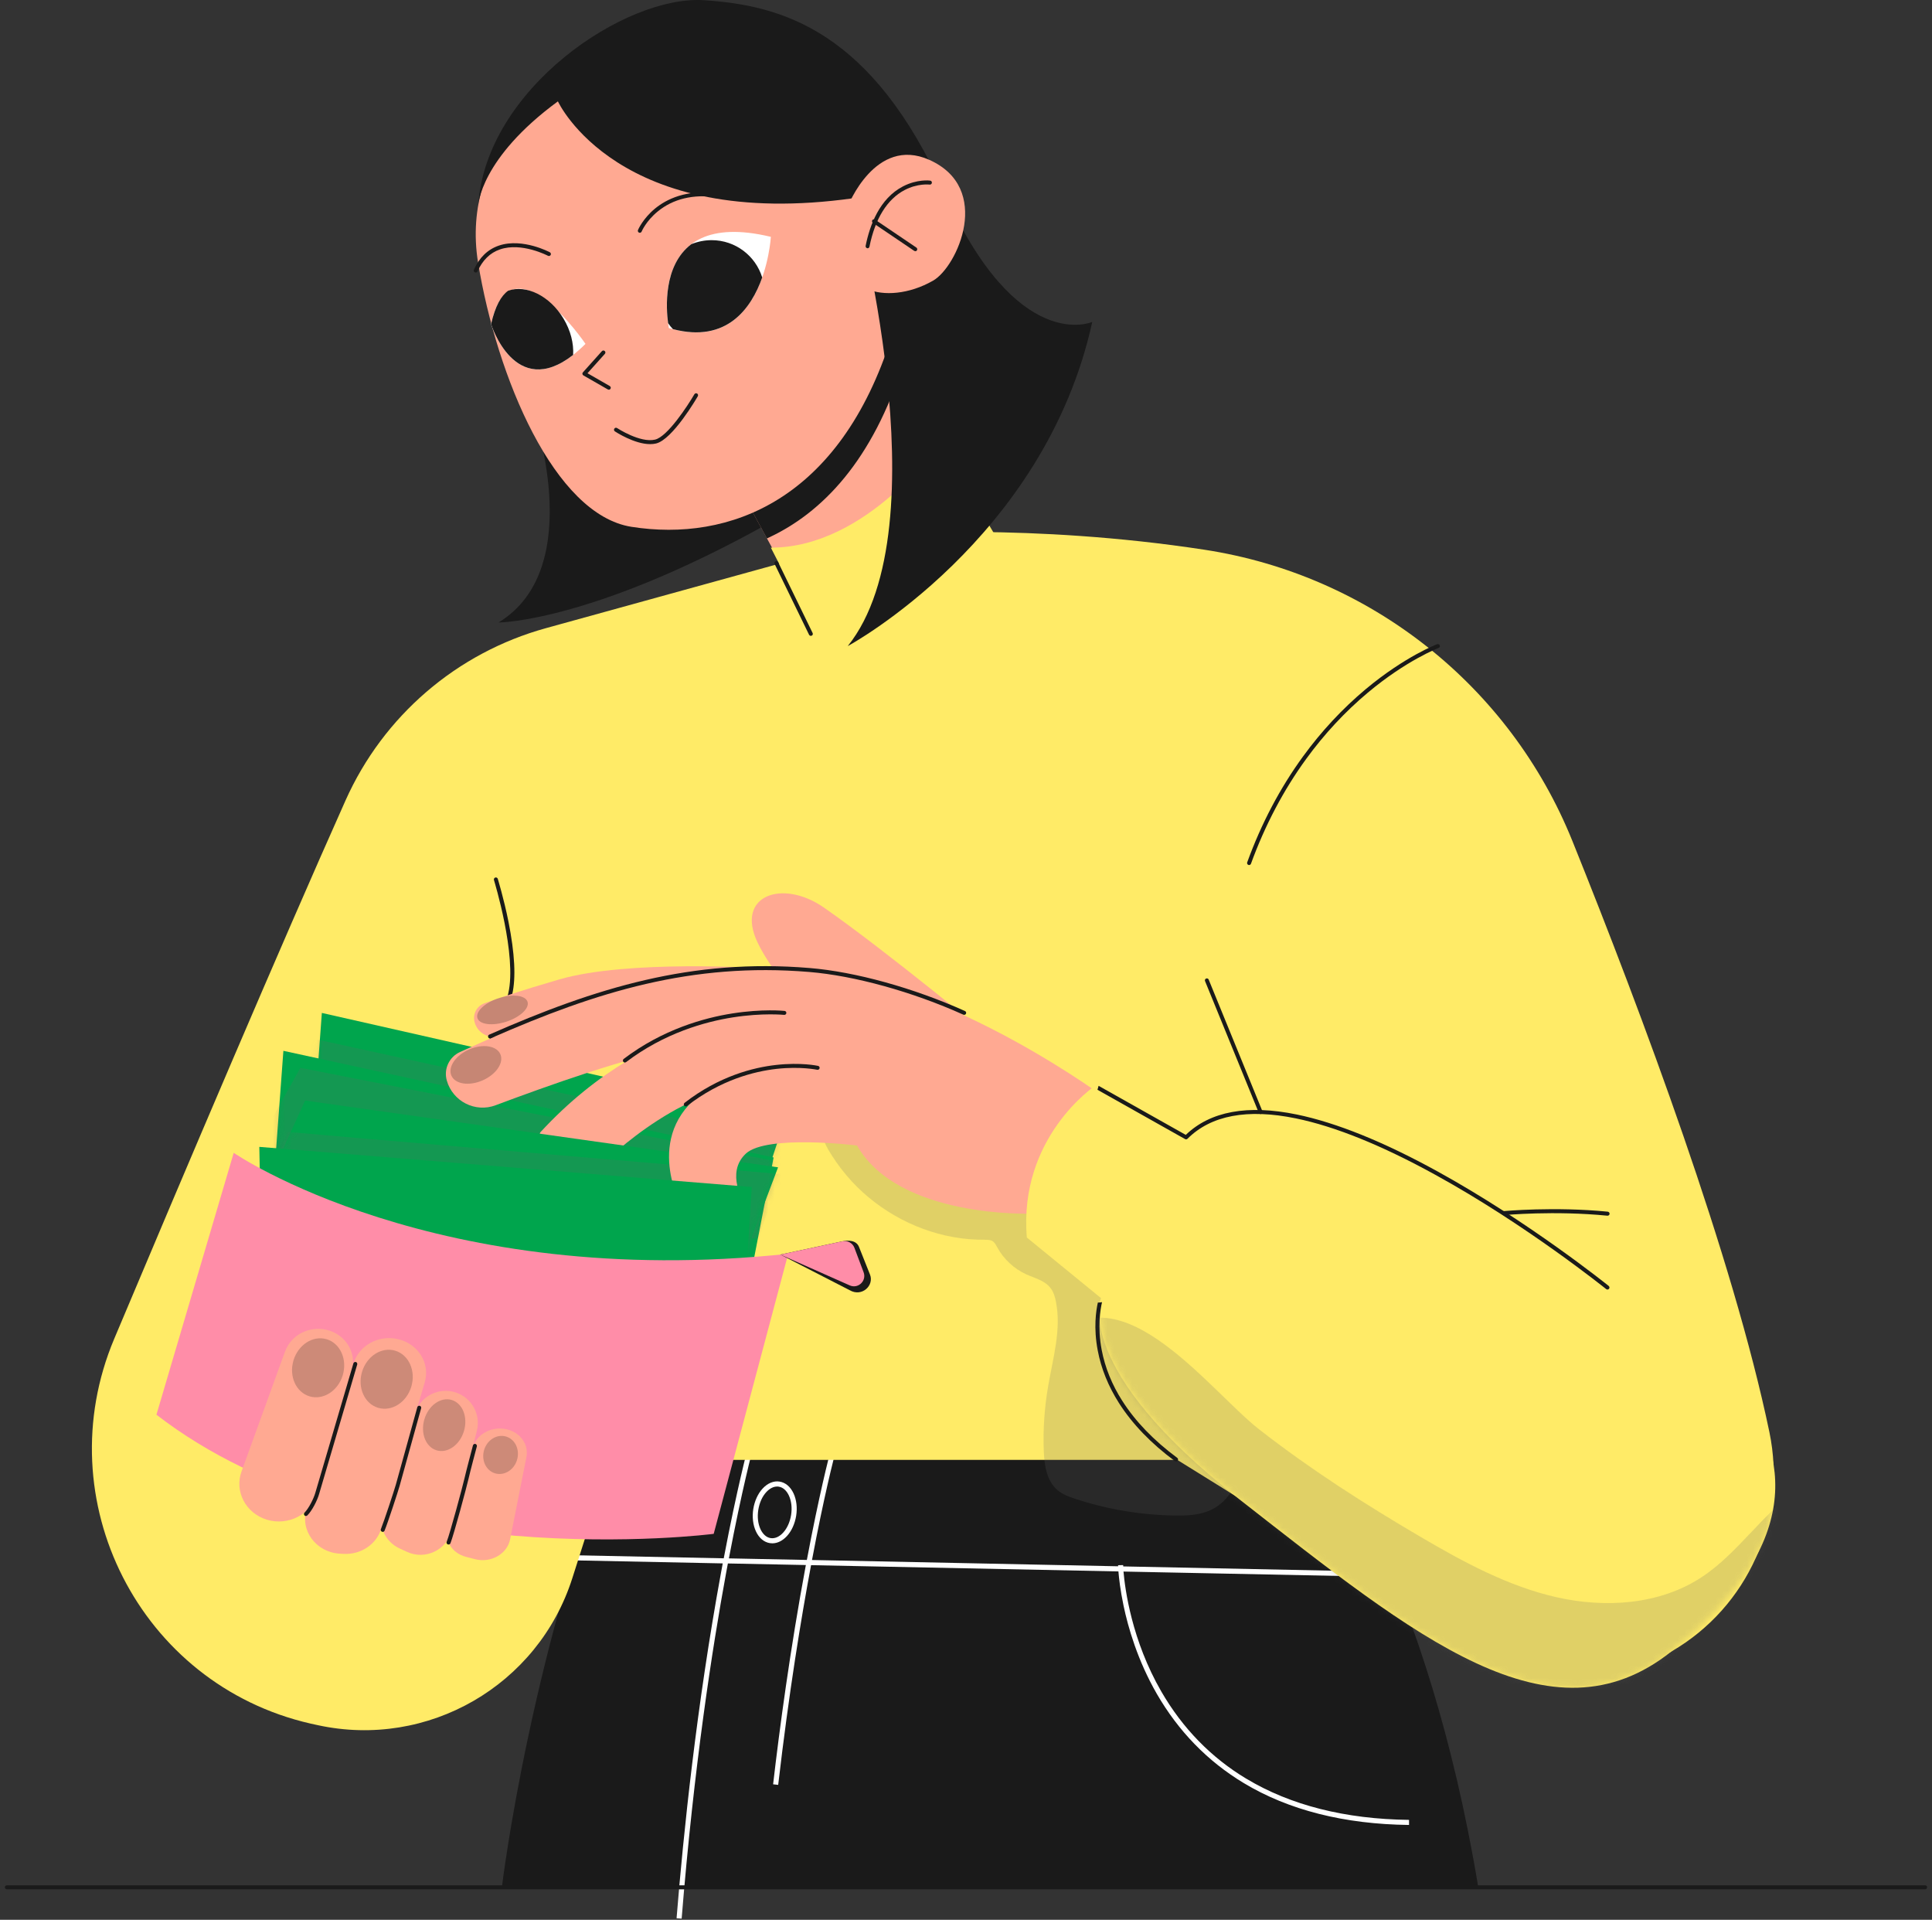 <svg width="308" height="306" viewBox="0 0 308 306" fill="none" xmlns="http://www.w3.org/2000/svg">
<rect x="0" y="0" width="308" height="306" fill="#333333" stroke="none"/>
<path d="M210.66 229.37C210.66 229.37 227.57 251.95 235.67 300.82H80.01C80.01 300.82 84.6 262.09 99.91 224.52L210.66 229.37Z" fill="#1A1A1A"/>
<path d="M122.738 245.96C122.868 245.98 122.998 245.99 123.128 245.99C123.938 245.99 124.748 245.59 125.438 244.85C126.198 244.03 126.718 242.87 126.928 241.59C127.128 240.31 126.978 239.05 126.508 238.03C126.008 236.96 125.218 236.3 124.278 236.15C123.338 236 122.378 236.4 121.578 237.26C120.818 238.08 120.298 239.24 120.088 240.52C119.888 241.8 120.038 243.06 120.508 244.08C121.008 245.15 121.798 245.81 122.738 245.96ZM120.888 240.65C121.068 239.53 121.518 238.52 122.168 237.82C122.698 237.25 123.298 236.94 123.888 236.94C123.978 236.94 124.058 236.94 124.148 236.96C124.818 237.06 125.388 237.57 125.768 238.38C126.168 239.25 126.298 240.34 126.118 241.47C125.938 242.59 125.488 243.6 124.838 244.3C124.228 244.96 123.528 245.26 122.858 245.16C122.188 245.06 121.618 244.55 121.238 243.74C120.838 242.87 120.708 241.78 120.888 240.65Z" fill="white"/>
<path d="M198.689 283.51C193.069 280.13 188.509 275.45 185.129 269.6C180.429 261.47 179.349 253.3 179.109 250.49L219.469 251.31L219.489 250.5L179.059 249.67C179.059 249.54 179.059 249.47 179.059 249.46L178.249 249.48C178.249 249.48 178.249 249.55 178.249 249.65L129.449 248.65C129.699 247.35 129.929 246.14 130.149 245.02C131.939 236.01 133.279 231.08 133.289 231.03L132.509 230.82C132.509 230.82 131.159 235.82 129.359 244.86C129.109 246.12 128.859 247.39 128.629 248.64L116.199 248.39C118.319 237.24 119.969 231.1 119.989 231.04L119.209 230.83C119.189 230.9 117.519 237.11 115.379 248.38L79.499 247.65L79.478 248.46L115.219 249.19C115.129 249.67 115.039 250.16 114.949 250.65C111.049 271.88 108.939 292.33 107.859 305.75L108.669 305.81C110.619 281.54 113.589 262.5 115.739 250.81C115.839 250.26 115.939 249.73 116.039 249.2L128.469 249.45C125.959 262.91 124.259 275.68 123.249 284.4L124.059 284.49C125.769 269.78 127.729 257.84 129.299 249.47L178.299 250.47C178.389 251.55 178.599 253.45 179.109 255.89C179.839 259.39 181.359 264.67 184.419 269.98C187.869 275.95 192.519 280.73 198.259 284.19C205.419 288.51 214.289 290.76 224.629 290.88V290.07C214.459 289.95 205.729 287.74 198.699 283.51H198.689Z" fill="white"/>
<path d="M141.189 85.17C141.189 85.17 164.129 83.35 192.009 87.62C218.389 91.66 240.689 109.29 250.669 134.04C261.789 161.64 276.279 200.42 282.079 228.27C284.949 242.06 278.679 256.13 266.509 263.2C257.079 268.68 245.389 268.51 236.119 262.76L187.679 232.69H97.259L91.239 251.55C85.779 268.66 68.199 278.8 50.639 274.97C50.259 274.89 49.879 274.8 49.499 274.72C22.289 268.49 7.369 239.12 18.209 213.39C29.369 186.9 44.669 150.88 55.089 127.57C61.109 114.11 72.819 104.04 87.039 100.12L141.179 85.17H141.189Z" fill="#FFEB67"/>
<g style="mix-blend-mode:multiply" opacity="0.2">
<path d="M156.97 197.61C157.41 197.61 157.89 197.6 158.26 197.84C158.59 198.06 158.77 198.43 158.96 198.78C159.99 200.68 161.65 202.23 163.61 203.12C164.96 203.73 166.54 204.1 167.45 205.27C167.95 205.9 168.19 206.7 168.34 207.5C169.22 211.94 167.86 216.46 167.1 220.92C166.51 224.34 166.26 227.83 166.4 231.3C166.49 233.56 166.86 236.06 168.6 237.52C169.4 238.2 170.42 238.57 171.42 238.9C176.56 240.59 181.95 241.49 187.36 241.56C189.39 241.59 191.5 241.48 193.3 240.54C195.9 239.2 197.42 236.35 198.04 233.49C198.66 230.63 198.53 227.67 198.71 224.75C198.87 222.16 199.26 219.55 199.01 216.97C198.6 212.81 196.55 209 194.13 205.59C187.76 196.59 178.67 189.66 168.58 185.2C158.49 180.74 147.44 178.69 136.41 178.46C132.6 178.38 129.8 179.46 132.05 183.26C133.76 186.15 135.91 188.72 138.5 190.87C143.64 195.14 150.27 197.68 156.97 197.6V197.61Z" fill="#666666"/>
</g>
<path d="M84.769 65.01C84.769 65.01 93.948 90.41 79.478 99.22C79.478 99.22 95.118 99.22 125.199 81.9L121.079 71.75L84.769 65V65.01Z" fill="#1A1A1A"/>
<path d="M118.49 78.87L129.65 99.38L158.64 87.27L139.69 43.67L118.49 78.87Z" fill="#FFA992"/>
<path d="M143.979 57.96C144.169 57.34 144.259 56 144.269 54.21L139.689 43.67L118.479 78.87L122.259 85.82C131.179 81.78 139.169 73.22 143.979 57.96Z" fill="#1A1A1A"/>
<path d="M89.228 12.51C89.228 12.51 73.208 23.57 76.218 41.88C79.228 60.18 88.378 82.03 100.668 83.97C116.228 86.42 133.888 79.8 142.148 53.61C143.238 50.16 140.898 24.09 140.898 24.09L104.648 9.68L89.238 12.51H89.228Z" fill="#FFA992"/>
<path d="M149.889 70.5C149.889 70.5 138.359 87.29 122.889 87.29L129.279 99.74L159.779 87.25L149.889 70.49V70.5Z" fill="#FFEB67"/>
<path d="M88.94 16.15C88.94 16.15 98.43 36.91 136.15 31.58C136.15 31.58 150.48 83.88 135.15 102.98C135.15 102.98 166.49 86.08 174.13 51.31C174.13 51.31 162.17 56.66 150.59 30.75C139.01 4.84 124.66 0.84 112.19 0.03C99.72 -0.78 77.44 14.13 76.24 32.73C76.24 32.73 76.55 25.24 88.95 16.15H88.94Z" fill="#1A1A1A"/>
<path d="M135.148 32.92C135.148 32.92 139.508 21.64 148.128 25.47C158.298 29.98 152.618 42.52 148.758 44.73C144.898 46.94 140.798 47.18 138.308 46.08C135.818 44.98 135.148 32.93 135.148 32.93V32.92Z" fill="#FFA992"/>
<path d="M106.63 52.29C106.63 52.29 102.66 32.88 122.89 37.75C122.89 37.75 121.78 56.81 106.63 52.29Z" fill="white"/>
<path d="M93.339 54.81C93.339 54.81 81.459 37.33 78.279 51.66C78.279 51.66 82.579 65.56 93.339 54.81Z" fill="white"/>
<path d="M145.918 40.03C145.858 40.03 145.798 40.01 145.738 39.98L139.158 35.53C139.008 35.43 138.978 35.23 139.068 35.09C139.168 34.94 139.368 34.91 139.508 35.01L146.088 39.46C146.238 39.56 146.268 39.76 146.178 39.9C146.118 39.99 146.018 40.04 145.918 40.04V40.03Z" fill="#1A1A1A"/>
<path d="M138.309 39.56C138.309 39.56 138.269 39.56 138.249 39.56C138.079 39.53 137.969 39.36 137.999 39.19C138.649 35.93 140.209 31.64 143.969 29.7C146.239 28.53 148.209 28.77 148.289 28.79C148.459 28.81 148.589 28.97 148.559 29.15C148.539 29.32 148.379 29.45 148.199 29.42C148.179 29.42 146.309 29.19 144.219 30.29C141.439 31.74 139.499 34.87 138.609 39.32C138.579 39.47 138.449 39.58 138.299 39.58L138.309 39.56Z" fill="#1A1A1A"/>
<path d="M97.058 62.11C97.008 62.11 96.948 62.1 96.898 62.07L93.008 59.84C92.928 59.79 92.868 59.71 92.848 59.61C92.828 59.52 92.858 59.42 92.928 59.35L95.958 55.97C96.078 55.84 96.278 55.83 96.408 55.95C96.538 56.07 96.548 56.27 96.428 56.4L93.658 59.49L97.208 61.53C97.358 61.62 97.418 61.81 97.328 61.96C97.268 62.06 97.158 62.12 97.048 62.12L97.058 62.11Z" fill="#1A1A1A"/>
<path d="M103.648 70.79C101.128 70.79 98.168 68.85 98.028 68.76C97.878 68.66 97.838 68.47 97.938 68.32C98.038 68.17 98.228 68.13 98.378 68.23C98.418 68.25 102.038 70.63 104.428 70.07C106.408 69.61 109.618 64.69 110.698 62.84C110.788 62.69 110.978 62.64 111.128 62.72C111.278 62.81 111.328 63 111.248 63.15C111.088 63.43 107.228 70.07 104.578 70.69C104.278 70.76 103.968 70.79 103.648 70.79Z" fill="#1A1A1A"/>
<path d="M101.999 37.1C101.999 37.1 101.919 37.1 101.879 37.08C101.719 37.01 101.639 36.83 101.709 36.66C101.739 36.59 102.489 34.84 104.429 33.24C106.219 31.77 109.399 30.15 114.409 30.8C114.579 30.82 114.709 30.98 114.679 31.16C114.649 31.34 114.499 31.46 114.319 31.43C110.489 30.93 107.309 31.69 104.849 33.71C103.009 35.21 102.289 36.89 102.289 36.91C102.239 37.03 102.119 37.1 101.999 37.1Z" fill="#1A1A1A"/>
<path d="M75.839 43.44C75.839 43.44 75.749 43.44 75.709 43.41C75.549 43.34 75.479 43.15 75.549 42.99C76.419 41.04 77.759 39.75 79.519 39.15C81.469 38.48 83.579 38.81 85.009 39.2C86.549 39.62 87.619 40.19 87.659 40.21C87.809 40.29 87.869 40.49 87.789 40.64C87.709 40.79 87.509 40.85 87.359 40.77C87.319 40.75 83.159 38.57 79.719 39.75C78.129 40.29 76.929 41.47 76.129 43.25C76.079 43.37 75.959 43.44 75.839 43.44Z" fill="#1A1A1A"/>
<path d="M70.618 179.75C70.558 179.75 70.498 179.73 70.448 179.7C70.298 179.61 70.258 179.41 70.348 179.26C70.438 179.11 79.608 164.43 81.028 158.34C82.438 152.28 78.778 140.39 78.748 140.27C78.698 140.1 78.788 139.92 78.958 139.87C79.128 139.82 79.308 139.91 79.358 140.08C79.358 140.11 80.308 143.15 81.058 146.9C82.068 151.96 82.268 155.86 81.658 158.48C80.208 164.67 71.268 178.98 70.888 179.59C70.828 179.69 70.728 179.74 70.618 179.74V179.75Z" fill="#1A1A1A"/>
<path d="M51.309 161.45L125.219 178.19L112.929 215.41L48.639 197.95L51.309 161.45Z" fill="#00A54D"/>
<mask id="mask0_273_1290" style="mask-type:luminance" maskUnits="userSpaceOnUse" x="48" y="161" width="78" height="55">
<path d="M51.309 161.45L125.219 178.19L112.929 215.41L48.639 197.95L51.309 161.45Z" fill="white"/>
</mask>
<g mask="url(#mask0_273_1290)">
<g style="mix-blend-mode:multiply" opacity="0.2">
<path d="M49.779 165.52L125.659 182.13L121.959 191.56L47.209 173.59L49.779 165.52Z" fill="#666666"/>
</g>
</g>
<path d="M45.178 167.49L123.329 184.49L115.949 222.49L42.478 203.98L45.178 167.49Z" fill="#00A54D"/>
<mask id="mask1_273_1290" style="mask-type:luminance" maskUnits="userSpaceOnUse" x="42" y="167" width="82" height="56">
<path d="M45.178 167.49L123.329 184.49L115.949 222.49L42.478 203.98L45.178 167.49Z" fill="white"/>
</mask>
<g mask="url(#mask1_273_1290)">
<g style="mix-blend-mode:multiply" opacity="0.2">
<path d="M43.268 178.47L47.888 170.2L125.218 185.39L120.808 197.48L41.408 186.2L43.268 178.47Z" fill="#666666"/>
</g>
</g>
<path d="M125.049 161.45C125.049 161.45 104.439 160.59 86.129 180.49L84.529 184.51L94.369 187.2C94.369 187.2 105.249 175.36 117.889 173.09C132.159 170.53 141.769 173.74 141.769 173.74L149.049 166.74L125.059 161.45H125.049Z" fill="#FFA992"/>
<path d="M48.64 175.42L124.04 186.06L112.93 215.41L34.91 205.53L48.64 175.42Z" fill="#00A54D"/>
<mask id="mask2_273_1290" style="mask-type:luminance" maskUnits="userSpaceOnUse" x="34" y="175" width="91" height="41">
<path d="M48.64 175.42L124.04 186.06L112.93 215.41L34.91 205.53L48.64 175.42Z" fill="white"/>
</mask>
<g mask="url(#mask2_273_1290)">
<g style="mix-blend-mode:multiply" opacity="0.2">
<path d="M44.231 180.28C45.321 180.4 125.221 187.2 125.221 187.2L120.381 201.86C120.381 201.86 33.811 191.16 34.911 191.07C36.011 190.97 44.231 180.28 44.231 180.28Z" fill="#666666"/>
</g>
</g>
<path d="M164.35 193.44C164.35 193.44 143.24 194.22 136.63 182.58C136.63 182.58 122.22 180.8 118.91 183.87C115.59 186.94 118.64 191.76 118.64 191.76L108.52 191.95C108.52 191.95 102.03 180.16 113.27 173.33C124.51 166.5 145.93 169.88 145.93 169.88L171.89 181.93L164.36 193.44H164.35Z" fill="#FFA992"/>
<path d="M176.989 175.55C176.989 175.55 151.669 156.48 129.039 154.61C107.559 152.84 91.839 159.3 73.339 167.68C71.609 168.46 70.709 170.39 71.229 172.22C72.169 175.56 75.779 177.39 79.029 176.16C86.989 173.17 100.769 168.25 107.339 167.37C116.899 166.09 154.079 178.2 154.079 178.2L171.029 186.07L176.989 175.55Z" fill="#FFA992"/>
<path d="M121.36 154.32C121.36 154.32 100.08 152.92 89.13 156.12C82.85 157.95 79.19 159.19 77.21 159.92C76.04 160.35 75.37 161.57 75.63 162.78C75.97 164.36 77.45 165.42 79.06 165.24L86.16 164.41L121.37 154.32H121.36Z" fill="#FFA992"/>
<path d="M158.039 165.45C158.039 165.45 141.419 151.68 131.369 144.67C124.729 140.04 117.199 142.73 120.769 150.22C122.729 154.32 126.209 158.04 126.209 158.04L158.039 165.46V165.45Z" fill="#FFA992"/>
<path d="M41.34 182.8L119.85 189.2L118.97 203.11L41.65 198.21L41.34 182.8Z" fill="#00A54D"/>
<path d="M52.139 188.98L120.379 202.87L117.859 213.26L50.719 198.56L52.139 188.98Z" fill="#00A54D"/>
<path d="M125.659 199.84L113.779 244.48C113.779 244.48 58.719 251.61 24.939 225.49L37.26 183.75C37.26 183.75 69.339 205.84 125.669 199.84H125.659Z" fill="#FF8DA8"/>
<path d="M124.398 199.97L134.318 197.85C135.118 197.68 136.558 197.6 136.978 198.84L138.678 203.11C139.418 204.87 137.418 206.78 135.468 205.65L124.408 199.97H124.398Z" fill="#1A1A1A"/>
<path d="M124.398 199.97L134.318 197.85C135.118 197.68 135.918 198.12 136.208 198.88L137.678 202.79C138.188 204.16 136.798 205.47 135.468 204.88L124.408 199.97H124.398Z" fill="#FF8DA8"/>
<path d="M121.509 44.22C120.449 40.78 117.239 38.28 113.449 38.28C112.299 38.28 111.209 38.51 110.209 38.92C105.699 42.33 106.199 49.21 106.509 51.51C106.739 51.85 106.999 52.17 107.279 52.46C115.889 54.71 119.779 49.13 121.519 44.21L121.509 44.22Z" fill="#1A1A1A"/>
<path d="M89.829 50.78C87.649 47.15 83.879 45.32 81.009 46.34C79.889 47.14 78.939 48.8 78.289 51.66C78.289 51.66 82.059 63.84 91.369 56.57C91.479 54.75 90.979 52.69 89.829 50.78Z" fill="#1A1A1A"/>
<path d="M256.279 205.22C256.279 205.22 205.869 164.52 189.099 181.29L174.539 173.1C174.539 173.1 162.359 181.25 163.699 197.25L175.529 206.91C175.529 206.91 170.749 218.02 197.599 238.99C225.709 260.94 247.189 278.6 266.489 263.2C308.909 229.36 256.269 205.22 256.269 205.22H256.279Z" fill="#FFEB67"/>
<path d="M200.969 177.57C200.839 177.57 200.729 177.5 200.679 177.37L192.109 156.38C192.039 156.22 192.119 156.03 192.279 155.97C192.439 155.9 192.629 155.98 192.689 156.14L201.259 177.13C201.329 177.29 201.249 177.48 201.089 177.54C201.049 177.56 201.009 177.56 200.969 177.56V177.57Z" fill="#1A1A1A"/>
<path d="M256.279 193.77C256.279 193.77 256.259 193.77 256.249 193.77C247.789 192.93 239.829 193.67 239.749 193.68C239.579 193.7 239.419 193.57 239.399 193.39C239.379 193.22 239.509 193.06 239.689 193.04C239.769 193.04 247.789 192.29 256.309 193.13C256.479 193.15 256.609 193.3 256.599 193.48C256.579 193.64 256.449 193.77 256.279 193.77Z" fill="#1A1A1A"/>
<path d="M199.129 137.88C199.129 137.88 199.059 137.88 199.019 137.86C198.859 137.8 198.769 137.62 198.829 137.45C201.079 131.26 204.079 125.58 207.729 120.57C210.649 116.56 213.999 112.97 217.669 109.89C220.939 107.15 223.879 105.34 225.759 104.3C227.809 103.17 229.069 102.7 229.119 102.68C229.279 102.62 229.469 102.7 229.529 102.87C229.589 103.03 229.509 103.22 229.339 103.28C229.289 103.3 224.229 105.23 218.049 110.41C214.419 113.45 211.109 117.01 208.229 120.97C204.619 125.93 201.659 131.55 199.429 137.67C199.379 137.8 199.259 137.88 199.129 137.88Z" fill="#1A1A1A"/>
<path d="M178.919 223.29C177.259 220.69 176.159 217.95 175.629 215.15C174.939 211.49 175.419 208.68 175.689 207.55C175.469 207.59 175.249 207.61 175.019 207.62C174.729 208.91 174.319 211.65 174.999 215.24C175.539 218.12 176.679 220.94 178.379 223.62C180.499 226.95 183.499 230.07 187.299 232.88C187.359 232.92 187.419 232.94 187.489 232.94C187.589 232.94 187.679 232.9 187.749 232.81C187.849 232.67 187.819 232.47 187.679 232.37C183.949 229.61 180.999 226.56 178.929 223.3L178.919 223.29Z" fill="#1A1A1A"/>
<path d="M256.479 204.98C256.349 204.88 243.689 194.69 229.129 186.69C220.569 181.98 213.029 178.94 206.729 177.64C198.899 176.03 192.949 177.12 189.039 180.89L175.139 173.07C175.079 173.28 175.029 173.49 174.959 173.7L188.929 181.56C189.049 181.63 189.209 181.61 189.309 181.51C193.049 177.77 198.869 176.67 206.589 178.26C212.829 179.54 220.299 182.56 228.799 187.24C243.309 195.21 255.929 205.37 256.059 205.47C256.199 205.58 256.399 205.56 256.509 205.42C256.619 205.28 256.599 205.08 256.459 204.97L256.479 204.98Z" fill="#1A1A1A"/>
<path d="M45.449 215.39L38.509 234.52C37.349 237.7 39.149 241.16 42.499 242.21C45.939 243.28 49.629 241.37 50.579 238.03L56.089 218.48C56.899 215.61 55.089 212.67 52.069 211.96C49.269 211.3 46.399 212.79 45.459 215.39H45.449Z" fill="#FFA992"/>
<path d="M67.719 220.32L60.789 243.62C60.039 246.15 57.509 247.84 54.729 247.67L54.159 247.64C50.359 247.41 47.789 243.91 48.889 240.48L56.389 217.22C57.289 214.43 60.329 212.77 63.349 213.42C66.639 214.13 68.619 217.28 67.709 220.34L67.719 220.32Z" fill="#FFA992"/>
<path d="M71.969 221.77C69.469 221.31 67.009 222.76 66.189 225.17L60.989 240.5C60.149 242.98 61.309 245.7 63.689 246.8L64.879 247.35C67.799 248.7 71.219 247.07 72.009 243.95L76.019 228.07C76.749 225.19 74.889 222.3 71.969 221.77Z" fill="#FFA992"/>
<path d="M79.79 227.69C77.77 227.65 75.96 228.85 75.4 230.61L71.36 243.34C70.7 245.42 72.01 247.56 74.3 248.15L75.74 248.52C78.25 249.17 80.86 247.69 81.32 245.36L83.92 232.25C84.39 229.89 82.44 227.74 79.79 227.69Z" fill="#FFA992"/>
<g style="mix-blend-mode:multiply" opacity="0.22">
<path d="M54.644 219.185C55.394 216.671 54.243 214.108 52.074 213.461C49.904 212.813 47.537 214.326 46.786 216.84C46.036 219.353 47.187 221.916 49.356 222.564C51.526 223.211 53.893 221.699 54.644 219.185Z" fill="#1A1A1A"/>
</g>
<g style="mix-blend-mode:multiply" opacity="0.22">
<path d="M65.572 221.012C66.322 218.498 65.171 215.935 63.001 215.287C60.832 214.64 58.464 216.152 57.714 218.666C56.964 221.18 58.114 223.743 60.284 224.39C62.454 225.038 64.821 223.525 65.572 221.012Z" fill="#1A1A1A"/>
</g>
<g style="mix-blend-mode:multiply" opacity="0.22">
<path d="M73.963 228.097C74.624 225.879 73.749 223.66 72.008 223.141C70.267 222.621 68.319 223.997 67.657 226.215C66.996 228.432 67.87 230.651 69.612 231.171C71.353 231.69 73.301 230.314 73.963 228.097Z" fill="#1A1A1A"/>
</g>
<g style="mix-blend-mode:multiply" opacity="0.22">
<path d="M82.427 232.687C82.91 231.067 82.127 229.403 80.677 228.971C79.227 228.538 77.659 229.5 77.176 231.119C76.693 232.738 77.476 234.402 78.926 234.835C80.376 235.268 81.944 234.306 82.427 232.687Z" fill="#1A1A1A"/>
</g>
<path d="M78.12 165.52C78 165.52 77.88 165.45 77.83 165.33C77.76 165.17 77.83 164.98 77.99 164.91C95.05 157.41 110.27 152.74 129.05 154.29C136.36 154.89 145.63 157.46 153.84 161.15C154 161.22 154.07 161.41 154 161.57C153.93 161.73 153.74 161.8 153.58 161.73C145.43 158.06 136.24 155.52 128.99 154.92C110.34 153.38 95.21 158.03 78.24 165.49C78.2 165.51 78.16 165.52 78.11 165.52H78.12Z" fill="#1A1A1A"/>
<path d="M99.62 169.36C99.519 169.36 99.43 169.32 99.37 169.23C99.26 169.09 99.29 168.89 99.43 168.78C105.65 164.06 112.29 162.23 116.76 161.53C121.61 160.77 124.94 161.12 125.08 161.13C125.25 161.15 125.38 161.31 125.36 161.48C125.34 161.65 125.18 161.78 125.01 161.76C124.98 161.76 121.61 161.41 116.83 162.16C112.43 162.85 105.91 164.65 99.809 169.29C99.749 169.33 99.68 169.35 99.62 169.35V169.36Z" fill="#1A1A1A"/>
<path d="M109.328 176.35C109.238 176.35 109.138 176.31 109.078 176.23C108.968 176.09 108.998 175.89 109.138 175.78C114.628 171.52 120.108 170.14 123.748 169.74C127.698 169.3 130.308 169.87 130.418 169.89C130.588 169.93 130.698 170.1 130.658 170.27C130.618 170.44 130.448 170.55 130.278 170.51C130.248 170.51 127.638 169.94 123.788 170.37C120.238 170.77 114.888 172.12 109.528 176.28C109.468 176.33 109.398 176.35 109.338 176.35H109.328Z" fill="#1A1A1A"/>
<g opacity="0.25">
<path d="M76.943 172.2C79.098 171.256 80.362 169.388 79.766 168.027C79.17 166.666 76.94 166.328 74.785 167.272C72.63 168.216 71.366 170.084 71.962 171.445C72.558 172.806 74.788 173.144 76.943 172.2Z" fill="#1A1A1A"/>
</g>
<g opacity="0.25">
<path d="M80.717 162.846C82.922 162.126 84.436 160.704 84.099 159.67C83.761 158.635 81.7 158.38 79.495 159.1C77.29 159.82 75.776 161.242 76.113 162.277C76.451 163.311 78.512 163.566 80.717 162.846Z" fill="#1A1A1A"/>
</g>
<path d="M306.899 301.14H1.099C0.919 301.14 0.779 301 0.779 300.82C0.779 300.64 0.919 300.5 1.099 300.5H306.899C307.079 300.5 307.219 300.64 307.219 300.82C307.219 301 307.079 301.14 306.899 301.14Z" fill="#1A1A1A"/>
<path d="M48.769 241.64C48.689 241.64 48.609 241.61 48.549 241.55C48.429 241.43 48.419 241.22 48.549 241.1C49.209 240.44 49.999 238.89 50.269 237.94L56.339 217.31C56.389 217.14 56.569 217.05 56.729 217.09C56.899 217.14 56.989 217.32 56.949 217.48L50.879 238.11C50.589 239.15 49.759 240.78 48.999 241.54C48.939 241.6 48.859 241.63 48.769 241.63V241.64Z" fill="#1A1A1A"/>
<path d="M61.009 244.16C61.009 244.16 60.929 244.16 60.889 244.14C60.729 244.07 60.649 243.89 60.719 243.73C61.219 242.5 62.839 237.58 63.099 236.66L66.529 224.29C66.579 224.12 66.749 224.02 66.919 224.07C67.089 224.12 67.189 224.29 67.139 224.46L63.709 236.83C63.449 237.76 61.819 242.73 61.309 243.97C61.259 244.09 61.139 244.17 61.019 244.17L61.009 244.16Z" fill="#1A1A1A"/>
<path d="M71.499 246.18C71.499 246.18 71.419 246.18 71.379 246.16C71.219 246.09 71.139 245.91 71.209 245.75C71.709 244.53 73.759 236.92 74.049 235.63C74.319 234.43 75.359 230.55 75.399 230.38C75.449 230.21 75.619 230.11 75.789 230.15C75.959 230.2 76.059 230.37 76.019 230.54C76.009 230.58 74.939 234.58 74.679 235.76C74.409 236.96 72.339 244.66 71.809 245.98C71.759 246.1 71.639 246.18 71.519 246.18H71.499Z" fill="#1A1A1A"/>
<path d="M129.27 101.35C129.15 101.35 129.04 101.28 128.98 101.17L123.49 89.89C123.41 89.73 123.48 89.54 123.64 89.47C123.8 89.39 123.99 89.46 124.06 89.62L129.55 100.9C129.63 101.06 129.56 101.25 129.4 101.32C129.36 101.34 129.31 101.35 129.26 101.35H129.27Z" fill="#1A1A1A"/>
<mask id="mask3_273_1290" style="mask-type:luminance" maskUnits="userSpaceOnUse" x="163" y="173" width="121" height="97">
<path d="M256.279 205.22C256.279 205.22 205.869 164.52 189.099 181.29L174.539 173.1C174.539 173.1 162.359 181.25 163.699 197.25L175.529 206.91C175.529 206.91 170.749 218.02 197.599 238.99C225.709 260.94 247.189 278.6 266.489 263.2C308.909 229.36 256.269 205.22 256.269 205.22H256.279Z" fill="white"/>
</mask>
<g mask="url(#mask3_273_1290)">
<g style="mix-blend-mode:multiply" opacity="0.2">
<path d="M226.398 244.92C233.268 248.95 240.378 252.82 248.138 254.58C255.908 256.34 264.508 255.79 271.178 251.45C277.248 247.5 281.188 240.85 287.278 236.92C290.278 241.59 288.498 247.73 286.638 252.96C285.088 257.31 283.418 261.85 280.028 264.99C277.378 267.44 273.928 268.81 270.478 269.88C258.998 273.44 246.878 274.21 234.878 274.96C230.268 275.25 225.588 275.53 221.068 274.59C216.488 273.64 212.248 271.46 208.278 268.97C201.518 264.73 195.398 259.55 189.648 254.01C183.028 247.64 176.828 240.79 171.228 233.5C167.238 228.31 162.148 221.63 166.678 215.25C177.268 200.34 192.528 221.43 200.738 227.83C208.948 234.23 217.528 239.71 226.398 244.92Z" fill="#666666"/>
</g>
</g>
</svg>
